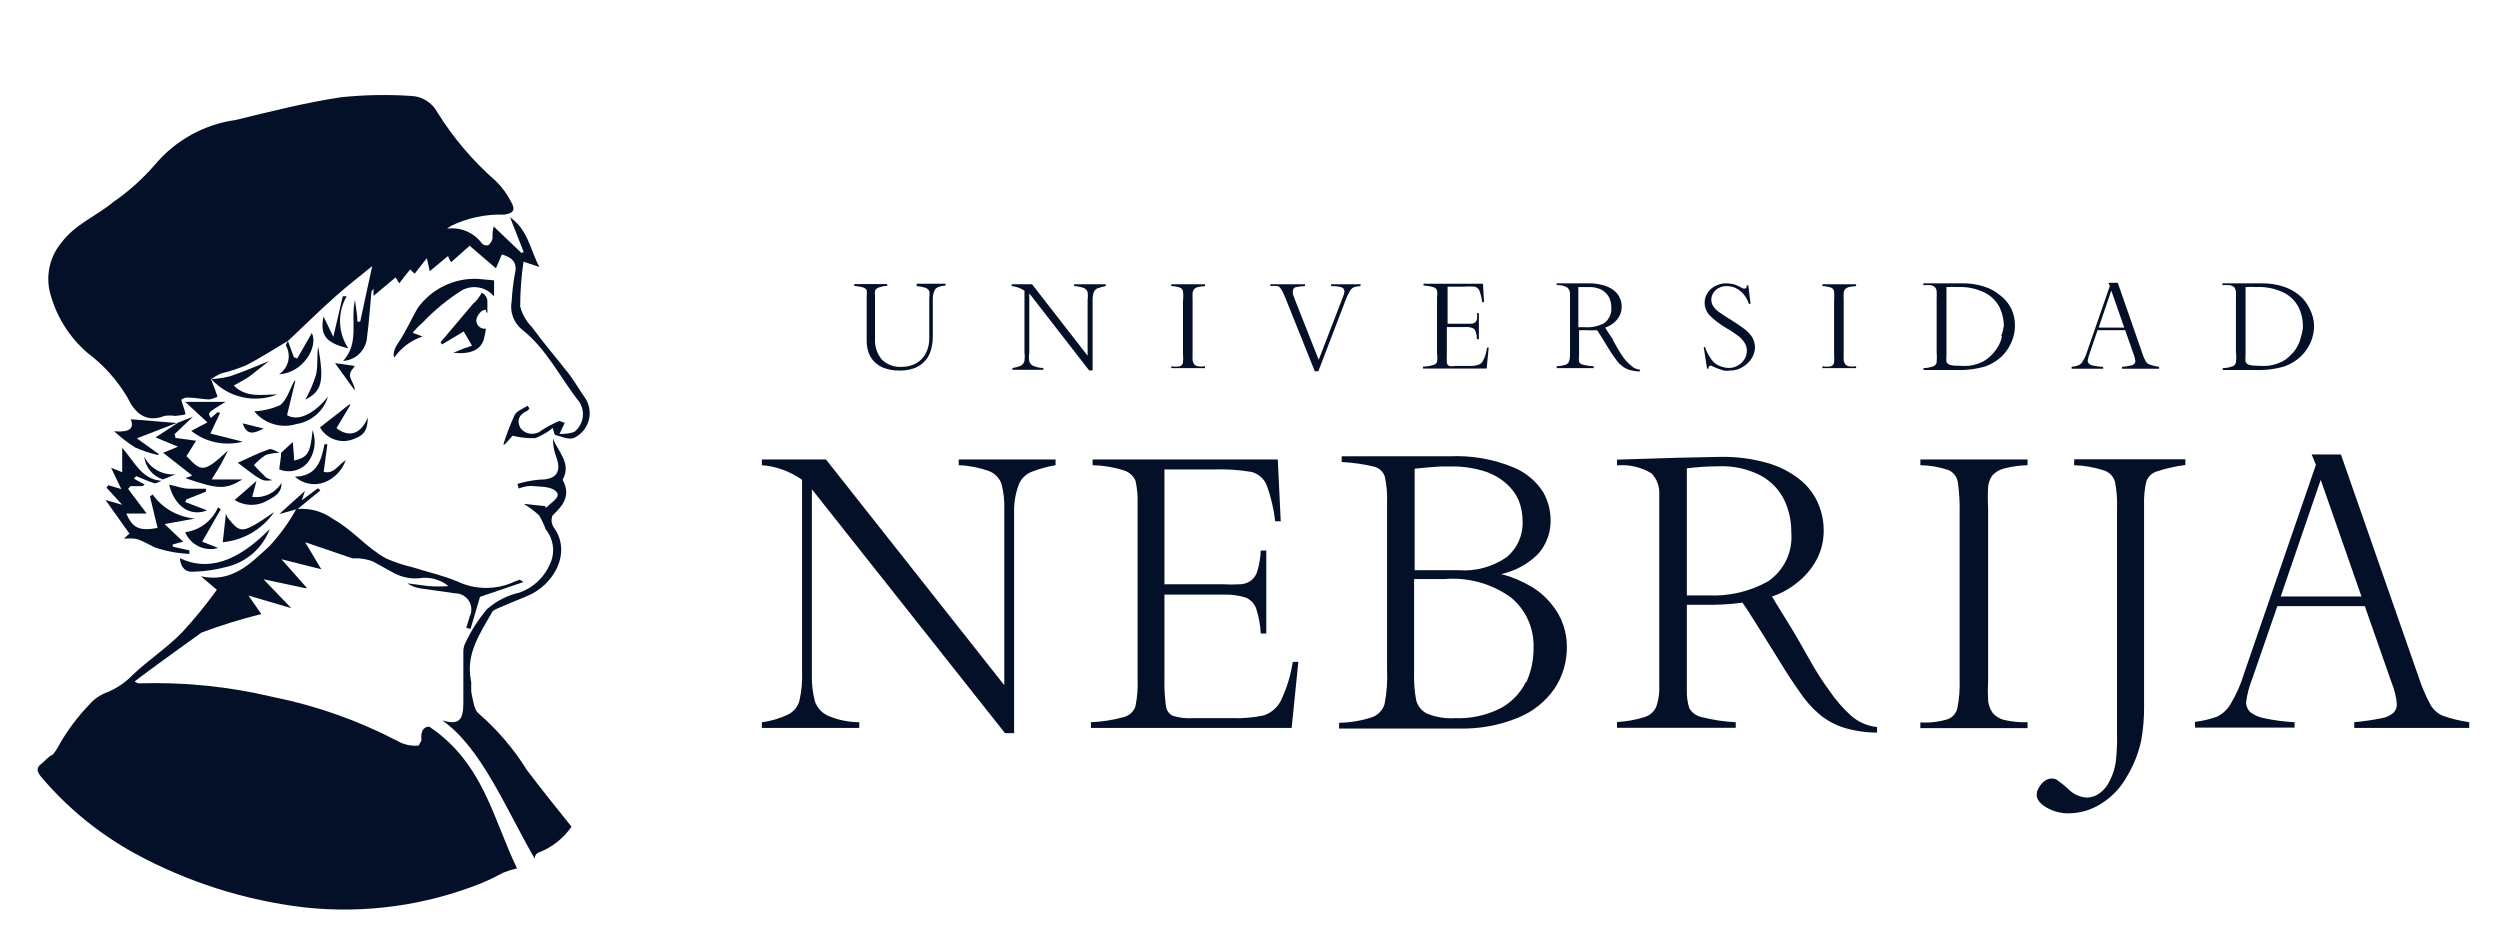 <svg width="135" height="50" viewBox="0 0 135 50" fill="none" xmlns="http://www.w3.org/2000/svg">
<path d="M26.269 16.88H26.319C26.319 16.67 26.319 16.45 26.319 16.25C26.312 16.155 26.28 16.064 26.225 15.987C26.171 15.909 26.096 15.848 26.009 15.81C25.921 15.981 25.81 16.14 25.679 16.28L25.549 16.4L23.789 18.48L23.869 18.6L25.039 17.9C25.209 18.18 25.339 18.41 25.489 18.67L25.039 18.82L24.479 19.05C25.419 19.15 26.009 18.89 26.149 18.23C26.189 18.072 26.219 17.912 26.239 17.75H26.199C26.138 17.754 26.077 17.746 26.02 17.726C25.962 17.706 25.91 17.674 25.865 17.633C25.82 17.592 25.784 17.542 25.759 17.486C25.734 17.431 25.72 17.371 25.719 17.31C25.736 17.156 25.803 17.012 25.909 16.9C25.948 16.846 25.999 16.803 26.058 16.773C26.117 16.744 26.183 16.729 26.249 16.73C26.249 16.73 26.239 16.86 26.269 16.88Z" fill="#041028"/>
<path d="M31.57 21.45C31.28 21.04 31.03 20.6 30.73 20.2C30.06 19.35 29.36 18.53 28.73 17.67C28.423 17.358 28.202 16.973 28.09 16.55C28.091 15.74 28.151 14.931 28.27 14.13L29.13 14.42C28.63 13.51 28.53 12.42 27.54 11.73C27.82 12.43 28.05 13.02 28.28 13.61L28.16 13.66L26.66 12.23C26.604 12.435 26.584 12.648 26.6 12.86C26.572 13.01 26.49 13.145 26.37 13.24C26.31 13.257 26.247 13.258 26.187 13.242C26.127 13.226 26.073 13.194 26.03 13.15C25.816 12.858 25.528 12.63 25.195 12.489C24.863 12.348 24.498 12.3 24.14 12.35L24.35 12.2C25.242 11.766 26.228 11.556 27.22 11.59C27.73 11.52 27.85 11.34 27.6 10.9C27.388 10.485 27.111 10.107 26.78 9.78C25.549 8.707 24.484 7.456 23.62 6.07C23.482 5.81 23.278 5.591 23.029 5.435C22.779 5.279 22.494 5.191 22.2 5.18C20.94 5.098 19.676 5.121 18.42 5.25C16.5 5.54 14.61 6.02 12.72 6.48C11.017 6.719 9.463 7.581 8.36 8.9C7.704 9.658 6.955 10.33 6.13 10.9C5.21 11.67 4.06 12.1 3.31 13.11C3.018 13.463 2.809 13.878 2.698 14.322C2.588 14.767 2.578 15.231 2.67 15.68C2.983 16.995 3.704 18.178 4.73 19.06C5.597 19.711 6.328 20.527 6.88 21.46C7.23 22.2 7.81 22.88 8.88 22.46C9.072 22.43 9.268 22.43 9.46 22.46C9.645 22.444 9.828 22.417 10.01 22.38C10.01 22.21 9.92 22.04 9.87 21.86C9.82 21.68 9.77 21.59 9.81 21.57C9.911 21.496 10.035 21.461 10.16 21.47C10.54 21.47 10.92 21.56 11.3 21.57C11.457 21.543 11.608 21.492 11.75 21.42C11.69 21.27 11.64 21.11 11.58 20.95C11.52 20.79 11.45 20.64 11.39 20.48C11.552 20.367 11.722 20.267 11.9 20.18C12.363 20.065 12.817 19.918 13.26 19.74C14.05 19.34 14.8 18.85 15.56 18.4C16.41 17.61 17.23 16.79 18.1 16.02C18.73 15.45 19.41 14.94 20.1 14.37C19.87 15.45 19.66 16.37 19.45 17.37H19.3C19.3 16.98 19.21 16.59 19.17 16.2C18.91 17.3 19.43 18.51 18.53 19.49C18.863 19.469 19.178 19.328 19.415 19.092C19.652 18.857 19.796 18.543 19.82 18.21C19.93 17.39 19.98 16.57 20.06 15.74C20.06 15.74 20.11 15.67 20.17 15.59C20.17 15.77 20.17 15.88 20.17 15.98L21.36 14.98L21.56 15.3C21.76 15.03 21.95 14.79 22.15 14.55L22.39 14.78L23.05 13.94L23.15 14.39C23.174 14.475 23.191 14.562 23.2 14.65L24.2 13.82C24.2 13.92 24.29 14.01 24.36 14.16L25.36 13.27L26.78 14.49C26.9 14.22 27 13.98 27.1 13.74C27.67 13.91 27.96 14.17 27.8 14.81C27.713 15.289 27.656 15.774 27.63 16.26C27.576 16.541 27.599 16.831 27.696 17.1C27.793 17.369 27.96 17.607 28.18 17.79C29.53 18.85 30.25 20.4 31.28 21.7C31.449 21.956 31.514 22.268 31.462 22.57C31.41 22.873 31.245 23.145 31 23.33C30.745 23.41 30.477 23.444 30.21 23.43C30.35 23.15 30.42 23 30.5 22.82C30.36 22.82 30.25 22.71 30.18 22.74C29.853 22.881 29.539 23.048 29.24 23.24C29.158 23.309 29.062 23.361 28.959 23.392C28.857 23.423 28.748 23.432 28.642 23.42C28.535 23.408 28.432 23.374 28.339 23.321C28.246 23.268 28.164 23.196 28.1 23.11C27.88 22.69 28.04 22.37 28.48 22.18C28.48 22.18 28.55 22.1 28.59 22.06C28.553 22.012 28.52 21.962 28.49 21.91C28.25 22.07 27.91 22.18 27.79 22.41C27.554 22.927 27.351 23.458 27.18 24H27.26L27.68 23.53C28.082 23.63 28.496 23.673 28.91 23.66C29.25 23.526 29.567 23.34 29.85 23.11C29.91 23.29 29.93 23.48 29.99 23.49C30.33 23.58 30.73 23.76 30.99 23.65C31.187 23.558 31.361 23.424 31.5 23.258C31.639 23.091 31.74 22.896 31.795 22.686C31.851 22.476 31.859 22.256 31.82 22.043C31.781 21.829 31.696 21.627 31.57 21.45Z" fill="#041028"/>
<path d="M23.18 39.24C22.83 39.24 22.71 39.53 22.76 39.98L22.61 40.26C22.202 40.299 21.793 40.208 21.44 40C19.319 38.898 17.053 38.1 14.71 37.63C12.362 37.072 9.952 36.827 7.54 36.9C7.47 36.9 7.41 36.9 7.27 36.8C8.07 36.17 10.88 34.16 10.88 34.16C11.936 33.763 13.014 33.429 14.11 33.16L13.42 32.16L15.73 32.84L14.23 31.28L16.48 31.76H16.58L16.51 31.68L15.2 30.2L17.35 30.74L16.48 29.28L19.03 30.15H19.35C19.613 30.167 19.872 30.221 20.12 30.31L21.12 30.86C21.563 31.134 22.08 31.264 22.6 31.23C22.884 31.179 23.176 31.19 23.456 31.262C23.736 31.335 23.996 31.467 24.22 31.65C23.864 31.675 23.506 31.675 23.15 31.65L22 31.5C22.203 31.641 22.436 31.734 22.68 31.77C23.31 31.87 23.95 31.94 24.58 32.04C24.729 32.039 24.875 32.077 25.005 32.149C25.134 32.221 25.244 32.326 25.322 32.452C25.4 32.578 25.445 32.723 25.451 32.871C25.458 33.019 25.427 33.167 25.36 33.3L25.18 33.9L25.41 33.96C25.58 33.37 25.76 32.78 25.92 32.23L28.27 31.43L28.07 31.3L27.8 31.4C27.316 31.63 26.786 31.748 26.25 31.748C25.714 31.748 25.184 31.63 24.7 31.4C23.92 31.07 23.08 30.89 22.27 30.63C21.786 30.517 21.314 30.36 20.86 30.16C19.81 29.6 19.06 28.62 17.99 28.03C17.416 27.61 16.707 27.417 16 27.49C15.599 28.213 15.112 28.884 14.55 29.49C13.55 30.4 12.55 31.49 10.85 31.12L11.71 31.85C11.131 32.654 10.503 33.422 9.83 34.15C9 35 8 35.65 7.16 36.45C6.761 36.865 6.276 37.189 5.74 37.4C5.38 37.539 5.06 37.766 4.81 38.06C4.196 38.699 3.662 39.411 3.22 40.18C3.118 40.383 2.994 40.574 2.85 40.75C2.61 40.84 2.43 41.1 2.23 41.25C1.82 41.54 2.14 41.85 2.34 42.09C3.738 43.708 5.415 45.062 7.29 46.09C10.127 47.633 13.233 48.621 16.44 49C19.686 49.352 22.969 48.903 26 47.69C26.397 47.526 26.784 47.339 27.16 47.13C27.407 47.03 27.661 46.95 27.92 46.89C26.66 44.32 26.12 41.2 23.18 39.24Z" fill="#041028"/>
<path d="M25.861 38.54C25.621 38.37 25.561 37.9 25.481 37.54C25.401 37.18 25.481 37 25.431 36.74C25.141 35.3 25.931 34.2 26.571 33.06C26.621 32.95 26.781 32.9 26.901 32.84C27.401 32.63 27.901 32.41 28.411 32.21C29.881 31.64 30.921 29.85 29.891 28.46C29.832 28.367 29.797 28.261 29.788 28.151C29.779 28.041 29.798 27.931 29.841 27.83C30.421 27.29 30.841 26.74 30.381 25.91C30.881 25.01 30.131 24.4 29.861 23.68C29.855 24.022 29.916 24.362 30.041 24.68C30.331 25.48 30.041 25.9 29.151 25.9C28.741 25.934 28.335 26.011 27.941 26.13C27.969 26.212 27.992 26.295 28.011 26.38C28.212 26.299 28.425 26.252 28.641 26.24C29.121 26.29 29.731 26.24 30.031 26.54C30.331 26.84 29.761 27.12 29.541 27.38C29.541 27.38 29.481 27.38 29.451 27.44C29.446 27.403 29.446 27.366 29.451 27.33L28.281 27.21C28.58 27.385 28.858 27.593 29.111 27.83C29.255 28.071 29.375 28.326 29.471 28.59C29.676 28.841 29.808 29.144 29.852 29.465C29.896 29.786 29.851 30.113 29.721 30.41C29.571 30.778 29.344 31.11 29.056 31.384C28.769 31.658 28.426 31.868 28.051 32C27.407 32.145 26.809 32.448 26.311 32.88C25.846 33.426 25.456 34.031 25.151 34.68C25.066 34.829 25.021 34.998 25.021 35.17C25.021 36.1 25.021 37.03 25.021 37.96C25.021 38.89 24.781 39.17 23.881 38.9C25.981 40.37 27.261 43.56 28.881 46.38C28.884 46.35 28.884 46.32 28.881 46.29C28.881 46.23 28.971 46.08 29.051 46.05C29.786 45.779 30.418 45.286 30.861 44.64C30.061 43.64 29.251 42.64 28.451 41.58C27.743 40.444 26.87 39.419 25.861 38.54Z" fill="#041028"/>
<path d="M6.999 28.83C6.939 28.83 6.839 28.96 6.689 29.09C7.449 29.04 7.409 29.09 8.359 29.56C8.963 29.765 9.592 29.883 10.229 29.91V29.72L9.329 29.52V29.4L9.889 29.25L8.889 28.3L10.539 28C10.084 27.965 9.642 27.83 9.245 27.605C8.847 27.381 8.504 27.072 8.239 26.7L8.099 26.81C8.239 27.38 8.369 27.94 8.509 28.51C7.509 28.69 7.159 28.51 6.819 27.73H7.919L6.919 26.4L7.049 26.25H7.709L7.809 26.16L7.229 25.85L7.349 25.71C7.689 25.84 8.019 26 8.349 26.1C8.449 26.1 8.599 26.02 8.719 25.96C7.659 25.89 7.279 24.96 6.599 24.18V25.5L5.999 25.26L6.549 26.41L5.849 26.2C5.822 26.247 5.788 26.291 5.749 26.33L6.599 27.26L5.699 27L6.999 28.83Z" fill="#041028"/>
<path d="M9.59 22.84L8.4 23.62L9.61 24.12L8.81 24.45L10.38 25.68L10.01 25.82C11.81 26.44 12.18 26.44 13.09 25.89H11.43C11.64 25.55 11.8 25.3 11.94 25.05C12.08 24.8 12.19 24.57 12.31 24.33C10.95 25.6 10.86 25.44 10.07 24.63L10.59 23.8L9.47 23.65C9.47 23.58 9.47 23.52 9.42 23.45L10.42 22.5L9.57 22.84H9.59Z" fill="#041028"/>
<path d="M26.679 15.14L25.829 15.06C25.19 15.027 24.554 15.157 23.979 15.437C23.403 15.717 22.908 16.137 22.539 16.66C22.179 17.3 21.879 17.97 21.469 18.57C21.199 18.97 21.249 19.25 21.299 19.3C21.671 18.769 22.204 18.373 22.819 18.17L22.279 17.97C22.457 17.759 22.651 17.562 22.859 17.38C23.481 16.731 24.179 16.16 24.939 15.68C25.222 15.522 25.551 15.469 25.869 15.529C26.187 15.589 26.474 15.76 26.679 16.01V15.14Z" fill="#041028"/>
<path d="M16 22.9C16.396 22.84 16.767 22.669 17.069 22.407C17.372 22.145 17.594 21.803 17.71 21.42C16.901 22.42 16.061 22.75 15.501 22.42C15.65 21.79 15.8 21.18 15.95 20.56H15.9C15.65 21.01 15.511 21.56 15.14 21.87C14.697 22.073 14.218 22.188 13.73 22.21C13.998 22.537 14.356 22.777 14.761 22.9C15.165 23.023 15.596 23.023 16 22.9Z" fill="#041028"/>
<path d="M12.18 21.7H10L11.2 22.81C10.89 22.97 10.63 23.1 10.33 23.27C10.717 23.575 11.17 23.786 11.652 23.886C12.134 23.987 12.633 23.974 13.11 23.85L11.36 23.41L11.88 22.31L11.76 22.25L11.39 22.57C11.2 22.29 11.2 22.29 12.18 21.7Z" fill="#041028"/>
<path d="M6.16 23.29C6.512 23.61 6.89 23.901 7.29 24.16C7.699 24.342 8.124 24.482 8.56 24.58V24.51L7.39 23.67L9.54 22.84L7.06 22.64C7.3 23.24 6.84 23.34 6.16 23.29Z" fill="#041028"/>
<path d="M14 19.91L14.52 19.5C13.83 19.78 13.13 20.08 12.41 20.32C12.083 20.404 11.748 20.454 11.41 20.47C11.848 20.955 12.424 21.295 13.06 21.443C13.696 21.592 14.363 21.542 14.97 21.3C14.15 21.3 13.31 21.5 12.62 20.82C12.87 20.68 13.1 20.56 13.33 20.42C13.56 20.28 13.77 20.09 14 19.91Z" fill="#041028"/>
<path d="M10.491 30.87C11.069 30.853 11.643 30.769 12.201 30.62C12.736 30.501 13.234 30.251 13.648 29.891C14.062 29.531 14.379 29.074 14.571 28.56C12.801 30.36 11.211 30.86 9.711 30.14C9.761 30.64 10.001 30.92 10.491 30.87Z" fill="#041028"/>
<path d="M18.67 24.85C18.27 25.09 18.04 25.62 17.48 25.48C17.55 24.96 17.61 24.48 17.68 23.99H17.52C17.35 24.9 17.09 25.72 15.92 25.74C16.136 25.934 16.402 26.065 16.688 26.118C16.974 26.171 17.268 26.144 17.54 26.04C17.802 25.933 18.038 25.771 18.233 25.566C18.427 25.361 18.576 25.117 18.67 24.85Z" fill="#041028"/>
<path d="M19.859 22.55C19.489 23.44 18.859 23.65 18.169 23.12L18.929 21.85H18.849L17.279 23.08C17.459 23.394 17.748 23.63 18.092 23.743C18.436 23.856 18.809 23.837 19.139 23.69C19.669 23.5 19.859 23.2 19.859 22.55Z" fill="#041028"/>
<path d="M16.6 25C16.795 24.754 16.922 24.462 16.972 24.152C17.021 23.842 16.989 23.524 16.88 23.23C16.76 24.48 16.62 24.69 15.88 24.87C15.88 24.54 15.83 24.21 15.81 23.87L15.18 24.45C15.18 24.73 15.11 25.02 15.08 25.35C15.339 25.455 15.623 25.477 15.895 25.415C16.167 25.352 16.413 25.207 16.6 25Z" fill="#041028"/>
<path d="M11.181 27.56L10.001 27.11L10.061 26.97L11.121 26.55V26.39C10.811 26.39 10.501 26.39 10.191 26.39C9.881 26.39 9.511 26.25 9.131 26.17C9.431 27.36 10.281 27.92 11.181 27.56Z" fill="#041028"/>
<path d="M13.869 28.27C13.049 28.76 12.869 28.7 12.289 27.94C12.251 27.878 12.22 27.81 12.199 27.74C12.139 28.3 12.079 28.8 12.029 29.28C12.584 29.227 13.119 29.054 13.6 28.772C14.08 28.491 14.493 28.108 14.809 27.65C14.429 27.9 14.159 28.1 13.869 28.27Z" fill="#041028"/>
<path d="M11.78 29.59L10.92 29.25L11.92 27.5L11.77 27.4C11.615 27.757 11.371 28.067 11.061 28.302C10.751 28.537 10.385 28.688 10 28.74C10.14 29.076 10.399 29.348 10.728 29.505C11.056 29.662 11.431 29.692 11.78 29.59Z" fill="#041028"/>
<path d="M15.07 20.21C16.37 20.14 17.2 18.73 16.84 17.98C16.6 18.41 16.32 18.89 16.05 19.36L15.87 19.29L15.54 18.39C15.54 18.48 15.42 18.59 15.44 18.66C15.586 18.917 15.629 19.22 15.56 19.508C15.491 19.795 15.316 20.046 15.07 20.21Z" fill="#041028"/>
<path d="M15.2 26.08C15.037 26.344 14.801 26.555 14.521 26.688C14.24 26.821 13.928 26.87 13.62 26.83C13.7 26.52 13.77 26.26 13.85 25.97L12.67 27C12.943 27.171 13.258 27.262 13.58 27.262C13.902 27.262 14.217 27.171 14.49 27C15 26.75 15.22 26.48 15.2 26.08Z" fill="#041028"/>
<path d="M18.51 16C18.35 16.67 18.2 17.34 18 18.19L17.47 17.09C17.27 18.09 17.58 18.52 18.81 18.81C18.534 18.397 18.379 17.915 18.363 17.418C18.348 16.921 18.471 16.43 18.72 16H18.51Z" fill="#041028"/>
<path d="M14.71 25.93C14.592 25.894 14.479 25.847 14.37 25.79C14.14 25.57 13.93 25.34 13.71 25.12C13.899 24.91 14.114 24.725 14.35 24.57C14.589 24.494 14.839 24.453 15.09 24.45C14.9 24.37 14.67 24.21 14.53 24.26C13.96 24.45 13.43 24.73 12.84 24.99C14.16 26 14.16 26 14.71 25.93Z" fill="#041028"/>
<path d="M17.16 26.37L16.29 27.02L16.47 26.51C16 26.92 15.54 27.34 15.08 27.76L16.08 27.48L17.3 26.48C17.258 26.438 17.211 26.401 17.16 26.37Z" fill="#041028"/>
<path d="M17.18 18.71C17.1 19.21 17.18 19.71 17.07 20.22C16.925 20.692 16.73 21.148 16.49 21.58C17.38 21.12 17.52 20.63 17.18 18.71Z" fill="#041028"/>
<path d="M7.789 24.66C7.82 24.939 7.93 25.204 8.108 25.422C8.285 25.641 8.522 25.803 8.789 25.89L9.489 25.61C9.143 25.643 8.794 25.57 8.491 25.401C8.187 25.231 7.942 24.972 7.789 24.66Z" fill="#041028"/>
<path d="M18.09 19.61L19.16 21.09C19.16 20.77 18.92 20.54 18.9 20.29C18.88 20.04 19.09 19.89 19.16 19.76L18.09 19.61Z" fill="#041028"/>
<path d="M14.23 23.14L13.1 22.86C13.3 23.42 13.58 23.5 14.23 23.14Z" fill="#041028"/>
<path d="M71.88 15.45C72.065 15.442 72.25 15.463 72.43 15.51C72.48 15.524 72.524 15.554 72.555 15.595C72.586 15.637 72.601 15.688 72.6 15.74C72.594 15.823 72.574 15.904 72.54 15.98L71.21 19.43L70 16.37C69.91 16.12 69.85 15.97 69.82 15.9C69.81 15.834 69.81 15.766 69.82 15.7C69.82 15.658 69.833 15.616 69.859 15.582C69.884 15.548 69.919 15.523 69.96 15.51C70.127 15.471 70.298 15.451 70.47 15.45V15.35H68.6V15.45C68.733 15.435 68.867 15.435 69 15.45C69.085 15.491 69.154 15.557 69.2 15.64C69.292 15.807 69.372 15.981 69.44 16.16L71 20.05H71.19L72.65 16.24C72.713 16.059 72.793 15.885 72.89 15.72C72.939 15.629 73.016 15.555 73.11 15.51C73.226 15.473 73.347 15.453 73.47 15.45V15.35H71.88V15.45Z" fill="#041028"/>
<path d="M58.001 15.45C58.178 15.456 58.354 15.49 58.521 15.55C58.57 15.569 58.615 15.598 58.651 15.636C58.687 15.674 58.715 15.72 58.731 15.77C58.752 15.916 58.752 16.064 58.731 16.21V19.21L55.731 15.35H54.631V15.45C54.879 15.471 55.117 15.557 55.321 15.7V19C55.342 19.166 55.342 19.334 55.321 19.5C55.292 19.599 55.228 19.684 55.141 19.74C54.991 19.805 54.833 19.849 54.671 19.87V19.97H56.341V19.87C56.155 19.87 55.971 19.833 55.801 19.76C55.749 19.736 55.702 19.701 55.664 19.658C55.626 19.615 55.598 19.565 55.581 19.51C55.555 19.361 55.555 19.209 55.581 19.06V15.84L58.811 20H59.001V16.25C58.994 16.094 59.014 15.939 59.061 15.79C59.097 15.694 59.168 15.615 59.261 15.57C59.407 15.517 59.558 15.477 59.711 15.45V15.35H58.001V15.45Z" fill="#041028"/>
<path d="M80.09 19.47C80.062 19.529 80.021 19.58 79.971 19.622C79.921 19.663 79.863 19.693 79.8 19.71C79.623 19.754 79.441 19.771 79.26 19.76H78.59C78.478 19.782 78.362 19.782 78.25 19.76C78.218 19.743 78.19 19.719 78.169 19.689C78.149 19.66 78.135 19.626 78.13 19.59C78.121 19.433 78.121 19.277 78.13 19.12V17.66H79.13C79.255 17.65 79.382 17.667 79.5 17.71C79.542 17.723 79.581 17.746 79.612 17.777C79.644 17.809 79.667 17.848 79.68 17.89C79.727 18.029 79.754 18.174 79.76 18.32H79.86V16.91H79.76C79.768 17.02 79.768 17.13 79.76 17.24C79.736 17.307 79.699 17.369 79.65 17.42C79.594 17.452 79.533 17.472 79.47 17.48H78.17V15.48H79C79.21 15.464 79.42 15.464 79.63 15.48C79.688 15.492 79.742 15.519 79.787 15.557C79.833 15.596 79.868 15.645 79.89 15.7C79.963 15.901 80.013 16.108 80.04 16.32H80.14L80.08 15.32H76.87V15.42C77.053 15.426 77.235 15.456 77.41 15.51C77.454 15.521 77.495 15.544 77.528 15.575C77.561 15.607 77.586 15.646 77.6 15.69C77.621 15.816 77.621 15.944 77.6 16.07V19.07C77.622 19.226 77.622 19.384 77.6 19.54C77.584 19.583 77.557 19.621 77.522 19.651C77.487 19.681 77.445 19.701 77.4 19.71C77.218 19.764 77.03 19.794 76.84 19.8V19.9H80.28L80.39 18.77H80.3C80.271 19.014 80.2 19.251 80.09 19.47Z" fill="#041028"/>
<path d="M63.25 15.45C63.41 15.453 63.568 15.48 63.72 15.53C63.761 15.548 63.797 15.575 63.825 15.61C63.853 15.645 63.872 15.686 63.88 15.73C63.902 15.906 63.902 16.084 63.88 16.26V19.1C63.896 19.263 63.896 19.427 63.88 19.59C63.871 19.634 63.851 19.675 63.821 19.708C63.791 19.742 63.753 19.767 63.71 19.78C63.558 19.808 63.402 19.808 63.25 19.78V19.88H65.07V19.78C64.941 19.799 64.809 19.799 64.68 19.78C64.6 19.768 64.528 19.725 64.48 19.66C64.437 19.601 64.41 19.532 64.4 19.46C64.394 19.343 64.394 19.227 64.4 19.11V16.18C64.394 16.057 64.394 15.933 64.4 15.81C64.41 15.741 64.438 15.676 64.48 15.62C64.534 15.562 64.604 15.521 64.68 15.5C64.809 15.475 64.939 15.458 65.07 15.45V15.35H63.25V15.45Z" fill="#041028"/>
<path d="M49.501 15.45C49.661 15.459 49.819 15.489 49.971 15.54C50.061 15.572 50.136 15.636 50.181 15.72C50.202 15.853 50.202 15.988 50.181 16.12V18.24C50.192 18.539 50.123 18.836 49.981 19.1C49.861 19.325 49.676 19.51 49.451 19.63C49.22 19.753 48.962 19.815 48.701 19.81C48.504 19.823 48.306 19.795 48.12 19.728C47.934 19.661 47.764 19.556 47.621 19.42C47.36 19.107 47.228 18.707 47.251 18.3V16C47.238 15.9 47.238 15.8 47.251 15.7C47.269 15.66 47.295 15.625 47.328 15.595C47.361 15.566 47.399 15.544 47.441 15.53C47.59 15.47 47.75 15.44 47.911 15.44V15.34H46.131V15.44C46.293 15.45 46.454 15.476 46.611 15.52C46.69 15.545 46.758 15.598 46.801 15.67C46.815 15.766 46.815 15.864 46.801 15.96V18.42C46.801 18.638 46.838 18.855 46.911 19.06C46.98 19.25 47.093 19.422 47.241 19.56C47.395 19.712 47.584 19.825 47.791 19.89C48.039 19.974 48.299 20.015 48.561 20.01C48.808 20.015 49.054 19.981 49.291 19.91C49.503 19.845 49.698 19.732 49.861 19.58C50.034 19.422 50.165 19.222 50.241 19C50.331 18.729 50.375 18.445 50.371 18.16V16.16C50.363 15.979 50.404 15.799 50.491 15.64C50.571 15.51 50.771 15.44 51.061 15.42V15.32H49.501V15.45Z" fill="#041028"/>
<path d="M87.661 19.3C87.549 19.142 87.445 18.979 87.35 18.81L87.111 18.39C87.111 18.33 87.011 18.21 86.901 18.04C86.791 17.87 86.71 17.75 86.68 17.69C86.836 17.639 86.982 17.561 87.111 17.46C87.246 17.358 87.358 17.228 87.441 17.08C87.53 16.922 87.575 16.742 87.57 16.56C87.572 16.398 87.538 16.237 87.471 16.09C87.403 15.932 87.296 15.795 87.161 15.69C86.995 15.56 86.804 15.464 86.6 15.41C86.341 15.334 86.071 15.296 85.801 15.3H85.061H84.061V15.4C84.267 15.379 84.475 15.428 84.651 15.54C84.697 15.587 84.733 15.643 84.756 15.706C84.778 15.768 84.787 15.834 84.781 15.9V19.16C84.785 19.282 84.768 19.404 84.731 19.52C84.712 19.562 84.684 19.6 84.65 19.631C84.615 19.662 84.575 19.686 84.531 19.7C84.378 19.746 84.22 19.773 84.061 19.78V19.88H86.061V19.78C85.869 19.768 85.678 19.742 85.49 19.7C85.445 19.691 85.401 19.671 85.363 19.644C85.325 19.616 85.294 19.581 85.27 19.54C85.255 19.434 85.255 19.326 85.27 19.22V17.83H85.6C85.814 17.842 86.027 17.842 86.24 17.83C86.28 17.876 86.313 17.926 86.341 17.98L86.471 18.18L86.861 18.82C86.974 19.01 87.098 19.193 87.231 19.37C87.321 19.509 87.433 19.634 87.561 19.74C87.682 19.841 87.821 19.919 87.971 19.97C88.159 20.025 88.354 20.055 88.551 20.06V19.96C88.387 19.947 88.232 19.88 88.111 19.77C87.94 19.634 87.788 19.476 87.661 19.3ZM85.591 17.67H85.231V15.5H85.77C86.019 15.489 86.267 15.54 86.49 15.65C86.661 15.745 86.8 15.887 86.891 16.06C86.972 16.232 87.013 16.42 87.011 16.61C87.025 16.772 86.996 16.935 86.927 17.082C86.859 17.229 86.753 17.356 86.621 17.45C86.305 17.619 85.948 17.696 85.591 17.67Z" fill="#041028"/>
<path d="M94.18 17.75C94.02 17.63 93.8 17.48 93.53 17.31C93.26 17.14 93.02 16.99 92.87 16.88C92.739 16.794 92.623 16.686 92.53 16.56C92.452 16.449 92.41 16.316 92.41 16.18C92.411 16.064 92.442 15.951 92.5 15.85C92.567 15.733 92.663 15.637 92.78 15.57C92.925 15.483 93.092 15.442 93.26 15.45C93.404 15.452 93.546 15.479 93.68 15.53C93.928 15.644 94.137 15.828 94.28 16.06C94.347 16.17 94.401 16.287 94.44 16.41H94.53L94.41 15.41H94.32C94.32 15.52 94.32 15.58 94.22 15.58H94.12C93.983 15.498 93.839 15.428 93.69 15.37C93.544 15.326 93.392 15.302 93.24 15.3C93.016 15.292 92.794 15.348 92.6 15.46C92.435 15.543 92.296 15.67 92.199 15.827C92.102 15.985 92.051 16.165 92.05 16.35C92.051 16.612 92.155 16.864 92.34 17.05C92.603 17.304 92.895 17.525 93.21 17.71C93.428 17.834 93.638 17.971 93.84 18.12C93.985 18.221 94.107 18.35 94.2 18.5C94.288 18.63 94.333 18.784 94.33 18.94C94.331 19.102 94.285 19.262 94.2 19.4C94.11 19.542 93.987 19.659 93.84 19.74C93.692 19.828 93.522 19.873 93.35 19.87C93.181 19.864 93.015 19.827 92.86 19.76C92.689 19.692 92.54 19.578 92.43 19.43C92.273 19.221 92.151 18.988 92.07 18.74H92L92.18 19.91H92.25C92.25 19.8 92.32 19.74 92.38 19.74L92.7 19.88L93.08 20.01C93.189 20.027 93.301 20.027 93.41 20.01C93.654 20.017 93.894 19.95 94.1 19.82C94.3 19.707 94.468 19.545 94.59 19.35C94.702 19.177 94.765 18.976 94.77 18.77C94.77 18.561 94.712 18.357 94.6 18.18C94.484 18.015 94.342 17.87 94.18 17.75Z" fill="#041028"/>
<path d="M124.71 16.65C124.58 16.376 124.392 16.134 124.16 15.94C123.903 15.729 123.607 15.569 123.29 15.47C122.924 15.355 122.543 15.297 122.16 15.3H120.68H120.01V15.4C120.15 15.39 120.29 15.39 120.43 15.4C120.51 15.422 120.584 15.459 120.65 15.51C120.695 15.576 120.726 15.651 120.74 15.73C120.747 15.867 120.747 16.003 120.74 16.14V19C120.762 19.189 120.762 19.381 120.74 19.57C120.731 19.618 120.71 19.663 120.679 19.7C120.647 19.737 120.606 19.764 120.56 19.78C120.39 19.843 120.211 19.877 120.03 19.88V19.98H121.03H121.79C122.327 20.001 122.864 19.933 123.38 19.78C123.69 19.666 123.975 19.492 124.22 19.27C124.452 19.052 124.639 18.79 124.77 18.5C124.897 18.21 124.962 17.896 124.96 17.58C124.949 17.255 124.863 16.937 124.71 16.65ZM124.26 18.16C124.222 18.334 124.162 18.502 124.08 18.66C124.001 18.817 123.9 18.962 123.78 19.09C123.673 19.207 123.556 19.314 123.43 19.41C123.301 19.494 123.163 19.564 123.02 19.62C122.855 19.682 122.684 19.726 122.51 19.75C122.3 19.766 122.089 19.766 121.88 19.75C121.731 19.754 121.583 19.737 121.44 19.7C121.361 19.672 121.297 19.615 121.26 19.54C121.246 19.434 121.246 19.326 121.26 19.22V15.5C121.456 15.489 121.653 15.489 121.85 15.5C122.365 15.476 122.877 15.583 123.34 15.81C123.677 15.987 123.953 16.263 124.13 16.6C124.278 16.913 124.357 17.254 124.36 17.6C124.352 17.79 124.318 17.979 124.26 18.16Z" fill="#041028"/>
<path d="M115.889 19.54C115.799 19.389 115.729 19.228 115.679 19.06L114.359 15.27H113.859L113.929 15.45L112.699 19C112.646 19.18 112.568 19.351 112.469 19.51C112.421 19.602 112.343 19.676 112.249 19.72C112.128 19.769 112 19.799 111.869 19.81V19.91H113.569V19.81C113.398 19.802 113.227 19.782 113.059 19.75C112.968 19.736 112.881 19.698 112.809 19.64C112.785 19.619 112.767 19.593 112.755 19.563C112.742 19.534 112.737 19.502 112.739 19.47C112.759 19.329 112.796 19.192 112.849 19.06L113.269 17.83H114.759L115.219 19.14C115.268 19.254 115.299 19.376 115.309 19.5C115.31 19.528 115.305 19.555 115.295 19.581C115.285 19.607 115.269 19.631 115.249 19.65C115.197 19.699 115.13 19.731 115.059 19.74C114.904 19.773 114.747 19.797 114.589 19.81V19.91H116.589V19.81C116.433 19.789 116.278 19.752 116.129 19.7C116.031 19.68 115.945 19.623 115.889 19.54ZM113.329 17.69L114.009 15.69L114.709 17.69H113.329Z" fill="#041028"/>
<path d="M107.999 15.94C107.745 15.725 107.449 15.565 107.129 15.47C106.764 15.355 106.383 15.297 105.999 15.3H104.529H103.859V15.4C103.999 15.391 104.14 15.391 104.279 15.4C104.357 15.42 104.429 15.457 104.489 15.51C104.543 15.571 104.574 15.649 104.579 15.73C104.586 15.867 104.586 16.003 104.579 16.14V19C104.595 19.19 104.595 19.38 104.579 19.57C104.571 19.618 104.55 19.663 104.518 19.7C104.487 19.737 104.446 19.764 104.399 19.78C104.229 19.842 104.05 19.876 103.869 19.88V19.98H104.869H105.639C106.177 19.999 106.714 19.932 107.229 19.78C107.54 19.666 107.825 19.492 108.069 19.27C108.299 19.052 108.482 18.79 108.609 18.5C108.739 18.21 108.807 17.897 108.809 17.58C108.811 17.265 108.742 16.955 108.609 16.67C108.468 16.381 108.258 16.131 107.999 15.94ZM108.109 18.16C108.072 18.334 108.011 18.502 107.929 18.66C107.843 18.815 107.739 18.959 107.619 19.09C107.515 19.21 107.398 19.317 107.269 19.41C107.144 19.494 107.01 19.564 106.869 19.62C106.705 19.682 106.534 19.726 106.359 19.75C106.15 19.766 105.939 19.766 105.729 19.75C105.581 19.755 105.433 19.738 105.289 19.7C105.249 19.689 105.212 19.669 105.181 19.641C105.149 19.613 105.125 19.579 105.109 19.54C105.095 19.434 105.095 19.326 105.109 19.22V15.5C105.309 15.489 105.51 15.489 105.709 15.5C106.221 15.475 106.731 15.582 107.189 15.81C107.529 15.984 107.805 16.26 107.979 16.6C108.128 16.913 108.206 17.254 108.209 17.6C108.18 17.791 108.13 17.979 108.059 18.16H108.109Z" fill="#041028"/>
<path d="M98.41 15.45C98.57 15.453 98.728 15.48 98.88 15.53C98.921 15.548 98.957 15.575 98.985 15.61C99.013 15.645 99.032 15.686 99.04 15.73C99.055 15.906 99.055 16.084 99.04 16.26V19.1C99.055 19.263 99.055 19.427 99.04 19.59C99.03 19.633 99.009 19.673 98.979 19.706C98.949 19.74 98.912 19.765 98.87 19.78C98.718 19.808 98.562 19.808 98.41 19.78V19.88H100.23V19.78C100.101 19.799 99.969 19.799 99.84 19.78C99.76 19.768 99.689 19.725 99.64 19.66C99.597 19.601 99.57 19.532 99.56 19.46C99.554 19.343 99.554 19.227 99.56 19.11V16.18C99.554 16.057 99.554 15.933 99.56 15.81C99.567 15.742 99.591 15.676 99.63 15.62C99.689 15.562 99.761 15.521 99.84 15.5C99.969 15.475 100.099 15.458 100.23 15.45V15.35H98.41V15.45Z" fill="#041028"/>
<path d="M69.16 37.85C68.968 38.217 68.642 38.496 68.25 38.63C67.685 38.75 67.108 38.8 66.53 38.78H64.42C64.049 38.805 63.676 38.761 63.32 38.65C63.221 38.598 63.137 38.523 63.074 38.43C63.011 38.338 62.972 38.231 62.96 38.12C62.894 37.62 62.867 37.115 62.88 36.61V32.11H66.09C66.49 32.096 66.889 32.15 67.27 32.27C67.399 32.323 67.515 32.401 67.611 32.501C67.708 32.601 67.782 32.72 67.83 32.85C67.975 33.29 68.059 33.747 68.08 34.21H68.38V29.73H68.08C68.067 30.089 68.01 30.445 67.91 30.79C67.86 31.011 67.737 31.208 67.56 31.35C67.395 31.466 67.201 31.536 67 31.55C66.667 31.569 66.333 31.569 66 31.55H62.88V25.35H65.56C66.23 25.327 66.899 25.371 67.56 25.48C67.739 25.522 67.905 25.605 68.047 25.721C68.189 25.837 68.303 25.983 68.38 26.15C68.623 26.794 68.784 27.466 68.86 28.15H69.16L69 24.81H59V25.12C59.584 25.134 60.164 25.232 60.72 25.41C60.854 25.456 60.977 25.529 61.08 25.626C61.184 25.722 61.266 25.84 61.32 25.97C61.407 26.374 61.444 26.787 61.43 27.2V36.69C61.451 37.183 61.41 37.677 61.31 38.16C61.26 38.297 61.177 38.419 61.069 38.516C60.961 38.614 60.831 38.684 60.69 38.72C60.109 38.881 59.512 38.975 58.91 39V39.31H69.75L70.11 35.74H69.81C69.7 36.472 69.481 37.183 69.16 37.85Z" fill="#041028"/>
<path d="M131.909 38.65C131.639 38.532 131.411 38.333 131.259 38.08C130.991 37.589 130.77 37.073 130.599 36.54L126.409 24.54H124.829L125.059 25.1L121.169 36.4C120.998 36.968 120.756 37.512 120.449 38.02C120.279 38.314 120.025 38.551 119.719 38.7C119.335 38.839 118.935 38.932 118.529 38.98V39.29H123.909V39C123.368 38.973 122.829 38.903 122.299 38.79C122.017 38.744 121.749 38.631 121.519 38.46C121.446 38.391 121.387 38.307 121.348 38.214C121.308 38.121 121.288 38.021 121.289 37.92C121.347 37.477 121.462 37.044 121.629 36.63L122.979 32.73H127.699L129.149 36.87C129.297 37.231 129.392 37.612 129.429 38C129.434 38.09 129.421 38.179 129.39 38.264C129.359 38.348 129.311 38.425 129.249 38.49C129.07 38.638 128.857 38.737 128.629 38.78C128.133 38.879 127.633 38.952 127.129 39V39.31H133.339V39C132.853 38.929 132.374 38.812 131.909 38.65ZM123.159 32.21L125.319 25.91L127.519 32.21H123.159Z" fill="#041028"/>
<path d="M51.771 25.12C52.331 25.142 52.884 25.25 53.411 25.44C53.565 25.5 53.705 25.593 53.821 25.712C53.936 25.831 54.025 25.974 54.081 26.13C54.2 26.59 54.25 27.065 54.231 27.54V37L44.601 24.81H41.141V25.12C41.922 25.183 42.672 25.456 43.311 25.91V36.25C43.334 36.781 43.287 37.312 43.171 37.83C43.131 37.984 43.06 38.129 42.962 38.254C42.864 38.38 42.741 38.484 42.601 38.56C42.142 38.788 41.649 38.937 41.141 39V39.31H46.401V39C45.82 38.997 45.245 38.878 44.711 38.65C44.544 38.574 44.395 38.465 44.273 38.329C44.151 38.193 44.058 38.033 44.001 37.86C43.88 37.39 43.826 36.905 43.841 36.42V26.42L54.271 39.59H54.761V27.66C54.751 27.163 54.833 26.668 55.001 26.2C55.116 25.89 55.35 25.638 55.651 25.5C56.086 25.326 56.538 25.199 57.001 25.12V24.81H51.771V25.12Z" fill="#041028"/>
<path d="M98.79 37.3C98.425 36.804 98.091 36.287 97.79 35.75L97.05 34.45C96.937 34.25 96.707 33.87 96.36 33.31C96.02 32.76 95.79 32.39 95.69 32.21C96.165 32.053 96.609 31.812 97 31.5C97.438 31.168 97.802 30.749 98.07 30.27C98.346 29.768 98.487 29.203 98.48 28.63C98.479 28.116 98.37 27.609 98.16 27.14C97.935 26.642 97.592 26.206 97.16 25.87C96.648 25.472 96.064 25.177 95.44 25C94.614 24.767 93.759 24.655 92.9 24.67L90.57 24.72L87.32 24.82V25.13C87.97 25.072 88.622 25.223 89.18 25.56C89.325 25.71 89.438 25.89 89.51 26.086C89.582 26.282 89.613 26.491 89.6 26.7V37C89.622 37.393 89.567 37.787 89.44 38.16C89.382 38.294 89.296 38.413 89.187 38.51C89.078 38.606 88.95 38.678 88.81 38.72C88.327 38.873 87.826 38.963 87.32 38.99V39.3H93.73V39C93.12 38.97 92.513 38.88 91.92 38.73C91.775 38.705 91.636 38.648 91.515 38.563C91.394 38.479 91.294 38.368 91.22 38.24C91.121 37.916 91.077 37.578 91.09 37.24V32.66H92.09C92.61 32.66 93.28 32.66 94.09 32.54L94.41 33.01L94.8 33.63C94.93 33.82 95.34 34.5 96.05 35.63C96.5 36.37 96.89 36.96 97.2 37.39C97.482 37.812 97.818 38.196 98.2 38.53C98.587 38.864 99.035 39.119 99.52 39.28C100.116 39.465 100.736 39.559 101.36 39.56V39.26C100.837 39.206 100.344 38.989 99.95 38.64C99.511 38.242 99.121 37.792 98.79 37.3ZM92.22 32.15H91.09V25.29C91.657 25.218 92.229 25.182 92.8 25.18C93.591 25.145 94.377 25.317 95.08 25.68C95.631 25.977 96.075 26.438 96.35 27C96.606 27.544 96.736 28.139 96.73 28.74C96.776 29.253 96.684 29.769 96.465 30.234C96.245 30.7 95.905 31.099 95.48 31.39C94.488 31.947 93.357 32.211 92.22 32.15Z" fill="#041028"/>
<path d="M103.699 25.12C104.213 25.129 104.722 25.216 105.209 25.38C105.341 25.436 105.456 25.524 105.545 25.636C105.634 25.747 105.694 25.879 105.719 26.02C105.8 26.576 105.834 27.138 105.819 27.7V36.7C105.839 37.213 105.799 37.727 105.699 38.23C105.671 38.369 105.607 38.498 105.515 38.605C105.422 38.712 105.303 38.793 105.169 38.84C104.693 38.983 104.195 39.041 103.699 39.01V39.32H109.489V39C109.069 39.013 108.649 38.972 108.239 38.88C107.989 38.824 107.764 38.687 107.599 38.49C107.468 38.3 107.386 38.08 107.359 37.85C107.338 37.484 107.338 37.116 107.359 36.75V27.44C107.337 27.054 107.337 26.666 107.359 26.28C107.38 26.06 107.46 25.849 107.589 25.67C107.766 25.48 107.996 25.348 108.249 25.29C108.655 25.189 109.071 25.132 109.489 25.12V24.81H103.699V25.12Z" fill="#041028"/>
<path d="M112 25.12C112.558 25.138 113.11 25.235 113.64 25.41C113.777 25.459 113.9 25.54 114 25.646C114.099 25.752 114.171 25.88 114.21 26.02C114.3 26.481 114.337 26.951 114.32 27.42V39.61C114.333 40.124 114.309 40.639 114.25 41.15C114.201 41.499 114.093 41.837 113.93 42.15C113.809 42.426 113.615 42.664 113.37 42.84C113.179 42.982 112.949 43.062 112.71 43.07C112.333 43.056 111.975 42.899 111.71 42.63C111.523 42.452 111.323 42.288 111.11 42.14C111.022 42.072 110.912 42.036 110.8 42.04C110.648 42.041 110.5 42.094 110.38 42.19C110.262 42.291 110.164 42.413 110.09 42.55C110.02 42.661 109.982 42.789 109.98 42.92C109.98 43.16 110.15 43.39 110.5 43.6C110.873 43.818 111.299 43.928 111.73 43.92C112.344 43.911 112.943 43.731 113.46 43.4C114.047 43.036 114.529 42.526 114.86 41.92C115.216 41.329 115.472 40.684 115.62 40.01C115.734 39.393 115.787 38.767 115.78 38.14V27.24C115.766 26.823 115.807 26.406 115.9 26C115.944 25.878 116.014 25.767 116.105 25.675C116.197 25.583 116.308 25.513 116.43 25.47C116.944 25.298 117.473 25.178 118.01 25.11V24.8H112.01L112 25.12Z" fill="#041028"/>
<path d="M83.77 32.61C83.462 32.228 83.086 31.906 82.661 31.66C82.162 31.364 81.623 31.142 81.061 31C81.819 30.838 82.514 30.459 83.061 29.91C83.525 29.385 83.766 28.7 83.731 28C83.716 27.505 83.582 27.022 83.341 26.59C82.957 25.983 82.394 25.512 81.731 25.24C80.635 24.788 79.454 24.583 78.27 24.64H77.011H75.011H73.721H72.451V24.95C73.041 24.977 73.627 25.061 74.201 25.2C74.335 25.233 74.46 25.3 74.561 25.394C74.663 25.489 74.738 25.608 74.781 25.74C74.88 26.2 74.921 26.67 74.901 27.14V36.14C74.931 36.763 74.888 37.387 74.77 38C74.726 38.162 74.644 38.312 74.531 38.437C74.418 38.562 74.278 38.659 74.121 38.72C73.537 38.916 72.926 39.02 72.311 39.03V39.34H78.811C79.882 39.368 80.948 39.173 81.941 38.77C82.749 38.453 83.445 37.903 83.941 37.19C84.388 36.518 84.621 35.727 84.611 34.92C84.611 34.526 84.547 34.134 84.421 33.76C84.278 33.339 84.057 32.949 83.77 32.61ZM76.391 25.31L76.99 25.25L77.791 25.19H78.361C78.95 25.179 79.537 25.26 80.1 25.43C80.537 25.558 80.943 25.776 81.291 26.07C81.593 26.324 81.835 26.641 82.001 27C82.147 27.362 82.222 27.749 82.221 28.14C82.237 28.504 82.17 28.868 82.025 29.202C81.879 29.537 81.659 29.834 81.38 30.07C80.615 30.611 79.684 30.865 78.751 30.79H76.391V25.31ZM82.391 36.84C82.094 37.434 81.623 37.923 81.041 38.24C80.277 38.629 79.427 38.815 78.57 38.78C78.051 38.814 77.531 38.729 77.051 38.53C76.906 38.458 76.78 38.356 76.679 38.229C76.579 38.103 76.508 37.957 76.471 37.8C76.379 37.295 76.342 36.782 76.361 36.27V31.27H78.001C79.282 31.16 80.56 31.515 81.6 32.27C81.998 32.601 82.315 33.02 82.524 33.494C82.734 33.967 82.832 34.483 82.811 35C82.818 35.635 82.684 36.263 82.421 36.84H82.391Z" fill="#041028"/>
</svg>
